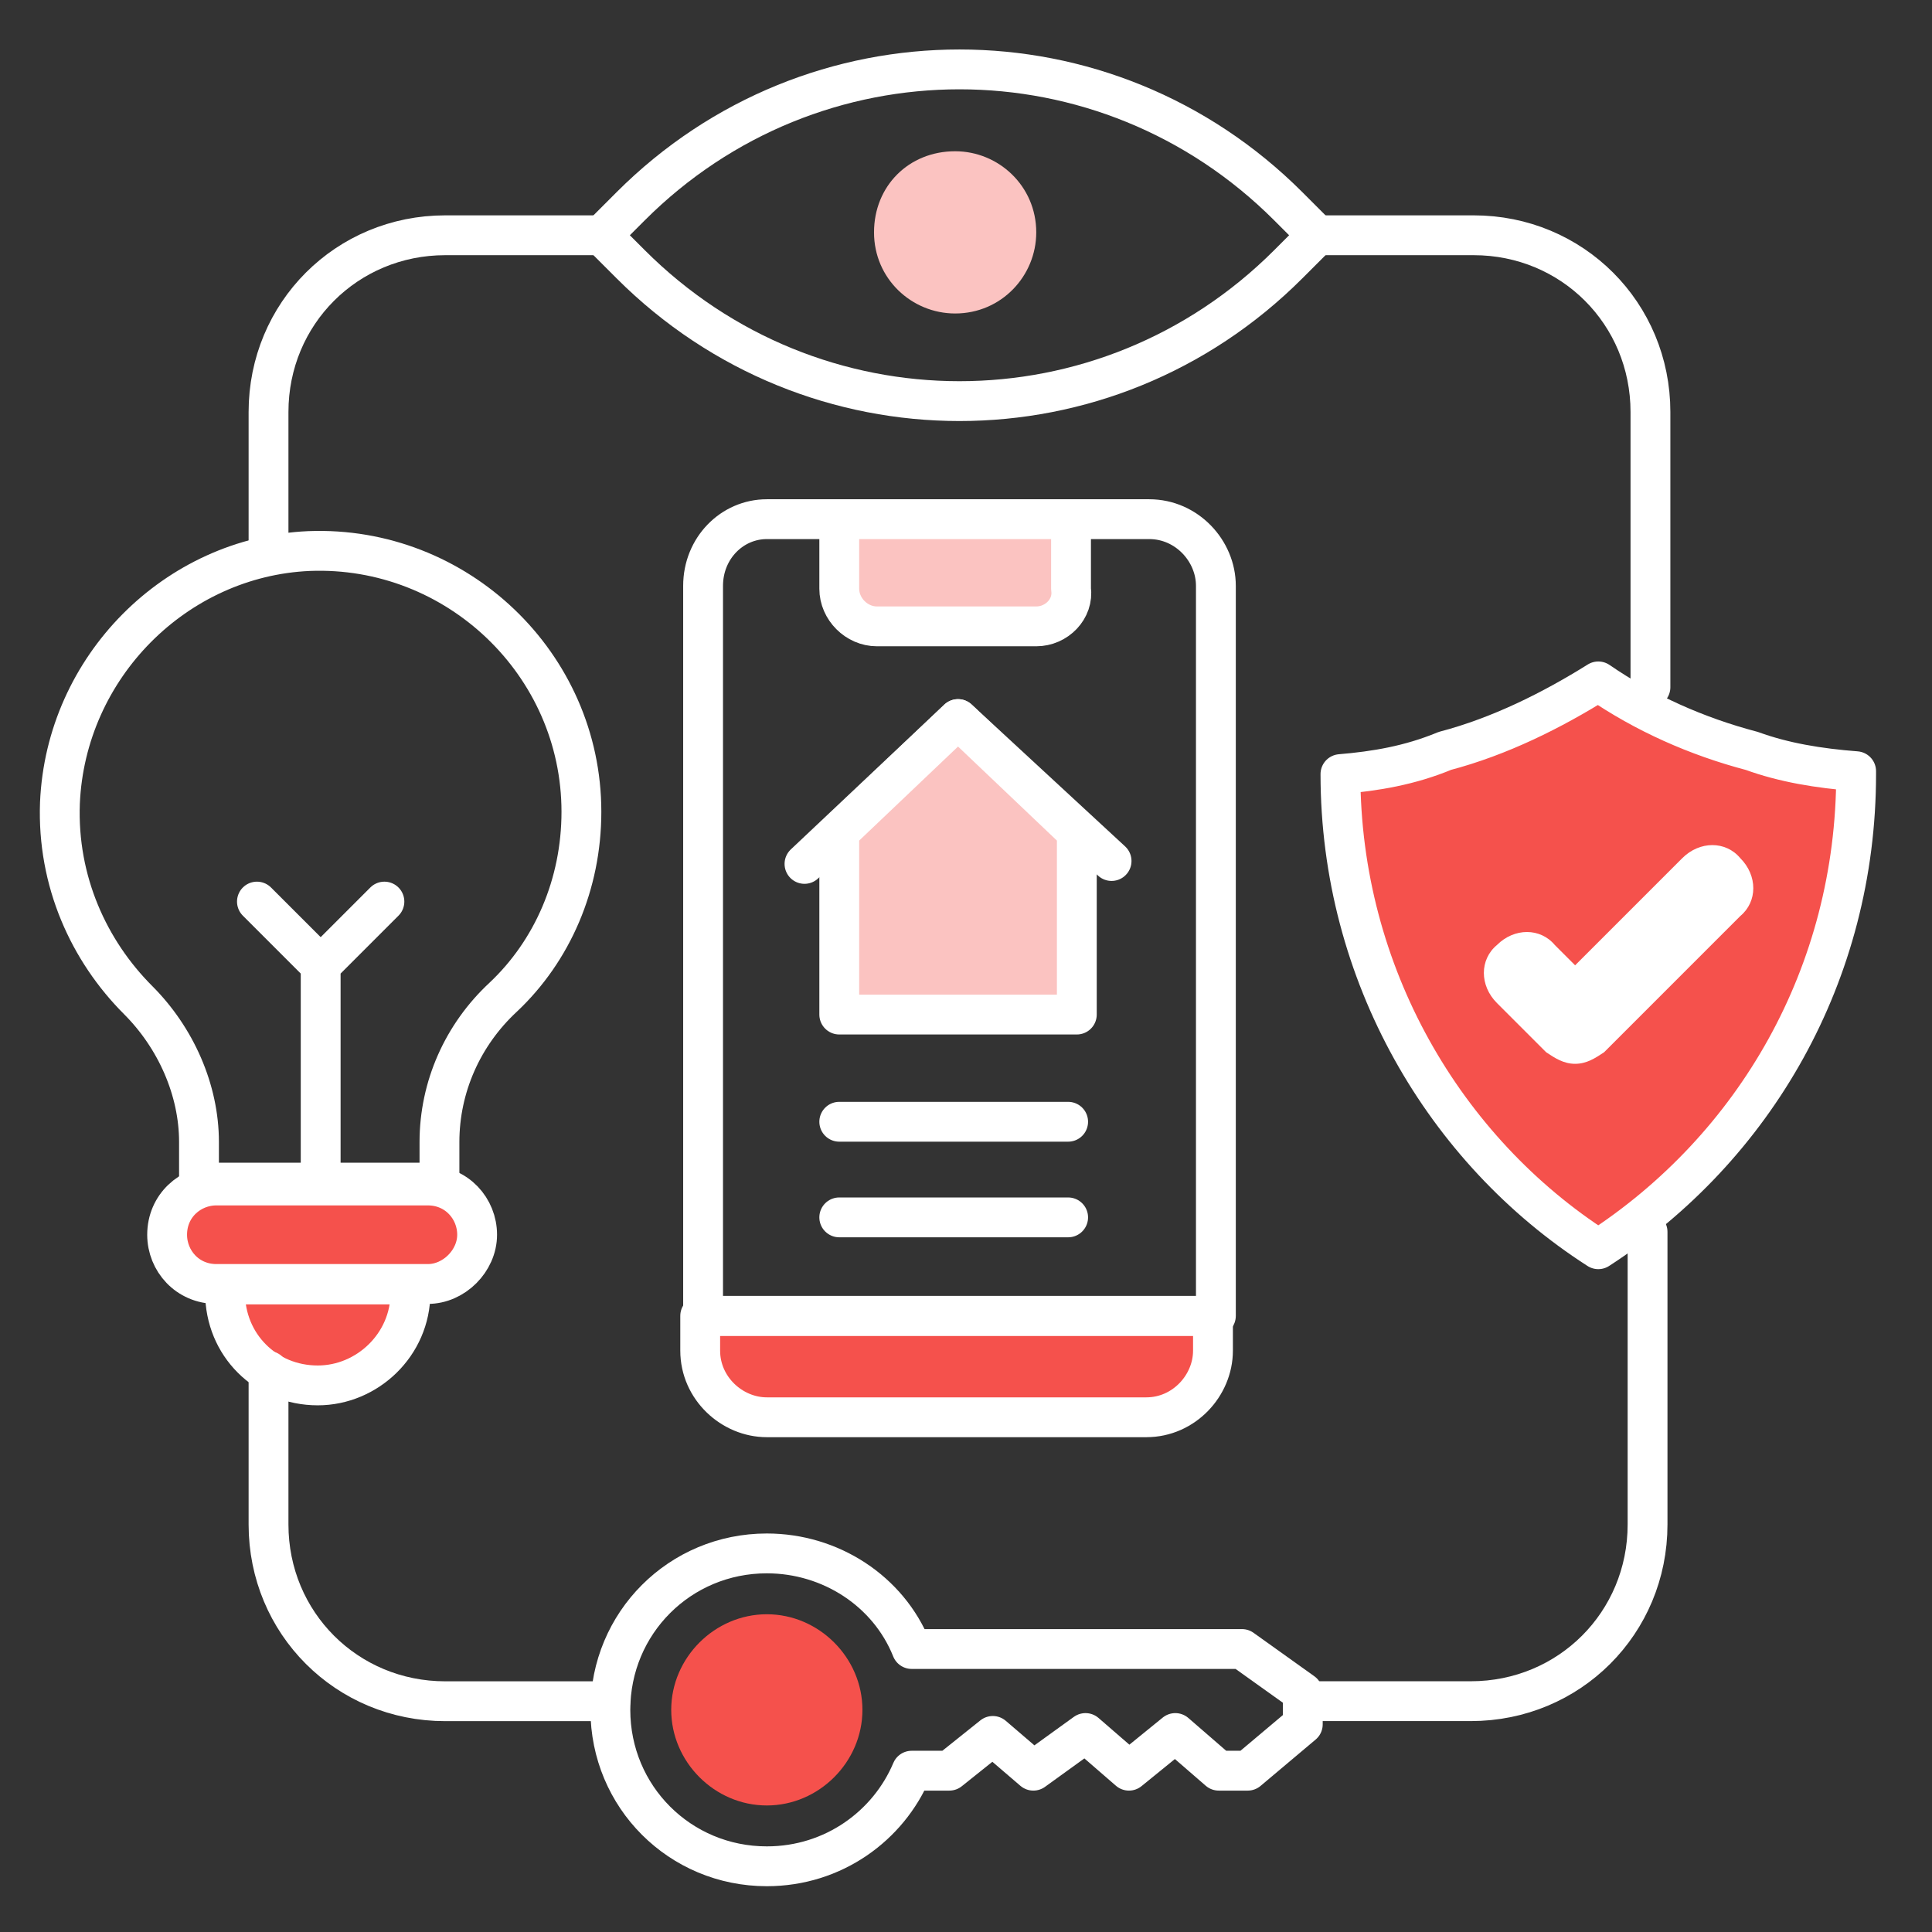 <svg width="97" height="97" viewBox="0 0 97 97" fill="none" xmlns="http://www.w3.org/2000/svg">
<rect x="0" y="0" width="97" height="97" fill="#333333" stroke="none"/>
<path d="M60.9 66.066V67.812C60.9 69.557 59.446 71.157 57.555 71.157H38.5C36.755 71.157 35.155 69.703 35.155 67.812V66.066H60.9Z" fill="#F5514C" stroke="white" stroke-width="2" stroke-miterlimit="10" stroke-linecap="round" stroke-linejoin="round"/>
<path d="M35.3 29.412V66.066H61.046V29.412C61.046 27.666 59.591 26.066 57.7 26.066H38.5C36.755 26.066 35.3 27.521 35.3 29.412Z" stroke="white" stroke-width="2" stroke-miterlimit="10" stroke-linecap="round" stroke-linejoin="round"/>
<path d="M52.028 31.448H44.028C43.009 31.448 42.137 30.576 42.137 29.557V26.066H53.773V29.557C53.919 30.576 53.046 31.448 52.028 31.448Z" fill="#FBC3C1" stroke="white" stroke-width="2" stroke-miterlimit="10" stroke-linecap="round" stroke-linejoin="round"/>
<path d="M67.3 38.865C67.3 48.902 72.537 57.775 80.246 62.72C88.1 57.629 93.191 48.902 93.191 38.865V38.72C91.3 38.575 89.555 38.284 87.955 37.702C85.191 36.975 82.573 35.811 80.246 34.211C77.918 35.666 75.3 36.975 72.537 37.702C70.791 38.429 69.046 38.72 67.3 38.865Z" fill="#F5514C" stroke="white" stroke-width="2" stroke-miterlimit="10" stroke-linecap="round" stroke-linejoin="round"/>
<path d="M79.082 53.411C78.501 53.411 78.064 53.121 77.628 52.83L75.155 50.357C74.282 49.484 74.282 48.175 75.155 47.448C76.028 46.575 77.337 46.575 78.064 47.448L79.082 48.466L84.464 43.084C85.337 42.212 86.646 42.212 87.373 43.084C88.246 43.957 88.246 45.266 87.373 45.993L80.537 52.83C80.1 53.121 79.664 53.411 79.082 53.411Z" fill="white"/>
<path d="M43.3 85.847C43.3 88.465 41.118 90.647 38.5 90.647C35.882 90.647 33.7 88.465 33.7 85.847C33.7 83.229 35.882 81.047 38.5 81.047C41.118 81.047 43.3 83.229 43.3 85.847Z" fill="#F5514C"/>
<path d="M45.773 82.792C44.609 79.883 41.7 77.992 38.5 77.992C34.136 77.992 30.645 81.483 30.645 85.847C30.645 90.21 34.136 93.701 38.5 93.701C41.846 93.701 44.609 91.665 45.773 88.901H47.664L49.846 87.156L51.882 88.901L54.5 87.01L56.682 88.901L59.009 87.01L61.191 88.901H62.645L65.409 86.574V84.974L62.355 82.792H45.773Z" stroke="white" stroke-width="2" stroke-miterlimit="10" stroke-linecap="round" stroke-linejoin="round"/>
<path d="M64.682 10.357C55.518 1.193 40.827 1.193 31.663 10.357L30.209 11.812L31.663 13.266C40.827 22.43 55.518 22.43 64.682 13.266L66.136 11.812L64.682 10.357Z" stroke="white" stroke-width="2" stroke-miterlimit="10" stroke-linecap="round" stroke-linejoin="round"/>
<path d="M52.027 11.666C52.027 13.848 50.282 15.739 47.955 15.739C45.773 15.739 43.882 13.994 43.882 11.666C43.882 9.339 45.627 7.594 47.955 7.594C50.136 7.594 52.027 9.339 52.027 11.666Z" fill="#FBC3C1"/>
<path d="M40.391 43.374L48.1 36.102L55.809 43.229" stroke="white" stroke-width="2" stroke-miterlimit="10" stroke-linecap="round" stroke-linejoin="round"/>
<path d="M42.137 41.774V50.938H54.064V41.774L48.1 36.102L42.137 41.774Z" fill="#FBC3C1" stroke="white" stroke-width="2" stroke-miterlimit="10" stroke-linecap="round" stroke-linejoin="round"/>
<path d="M42.137 56.32H53.628H42.137Z" fill="white"/>
<path d="M42.137 56.32H53.628" stroke="white" stroke-width="2" stroke-miterlimit="10" stroke-linecap="round" stroke-linejoin="round"/>
<path d="M42.137 61.121H53.628H42.137Z" fill="white"/>
<path d="M42.137 61.121H53.628" stroke="white" stroke-width="2" stroke-miterlimit="10" stroke-linecap="round" stroke-linejoin="round"/>
<path d="M29.191 40.757C29.191 33.339 22.936 27.376 15.518 27.666C8.827 27.957 3.3 33.485 3.009 40.321C2.864 44.248 4.464 47.739 6.936 50.212C8.827 52.103 9.991 54.721 9.991 57.339V59.376H22.064V57.339C22.064 54.576 23.227 51.957 25.264 50.066C27.736 47.739 29.191 44.394 29.191 40.757Z" stroke="white" stroke-width="2" stroke-miterlimit="10" stroke-linecap="round" stroke-linejoin="round"/>
<path d="M21.482 64.465H10.864C9.409 64.465 8.391 63.301 8.391 61.992C8.391 60.538 9.555 59.52 10.864 59.52H21.482C22.937 59.52 23.955 60.683 23.955 61.992C23.955 63.301 22.791 64.465 21.482 64.465Z" fill="#F5514C" stroke="white" stroke-width="2" stroke-miterlimit="10" stroke-linecap="round" stroke-linejoin="round"/>
<path d="M15.955 69.557C13.337 69.557 11.3 67.52 11.3 64.902V64.489H20.609V64.902C20.609 67.52 18.428 69.557 15.955 69.557Z" fill="#F5514C" stroke="white" stroke-width="2" stroke-miterlimit="10" stroke-linecap="round" stroke-linejoin="round"/>
<path d="M16.1 59.375V48.466L19.3 45.266" stroke="white" stroke-width="2" stroke-miterlimit="10" stroke-linecap="round" stroke-linejoin="round"/>
<path d="M16.1 48.466L12.9 45.266" stroke="white" stroke-width="2" stroke-miterlimit="10" stroke-linecap="round" stroke-linejoin="round"/>
<path d="M30.646 85.414H22.355C17.409 85.414 13.482 81.487 13.482 76.541V68.832" stroke="white" stroke-width="2" stroke-miterlimit="10" stroke-linecap="round" stroke-linejoin="round"/>
<path d="M82.719 61.848V76.539C82.719 81.484 78.791 85.411 73.846 85.411H65.991" stroke="white" stroke-width="2" stroke-miterlimit="10" stroke-linecap="round" stroke-linejoin="round"/>
<path d="M65.991 11.812H73.991C78.937 11.812 82.864 15.74 82.864 20.685V34.503" stroke="white" stroke-width="2" stroke-miterlimit="10" stroke-linecap="round" stroke-linejoin="round"/>
<path d="M13.482 27.667V20.685C13.482 15.74 17.409 11.812 22.355 11.812H30.355" stroke="white" stroke-width="2" stroke-miterlimit="10" stroke-linecap="round" stroke-linejoin="round"/>
</svg>
